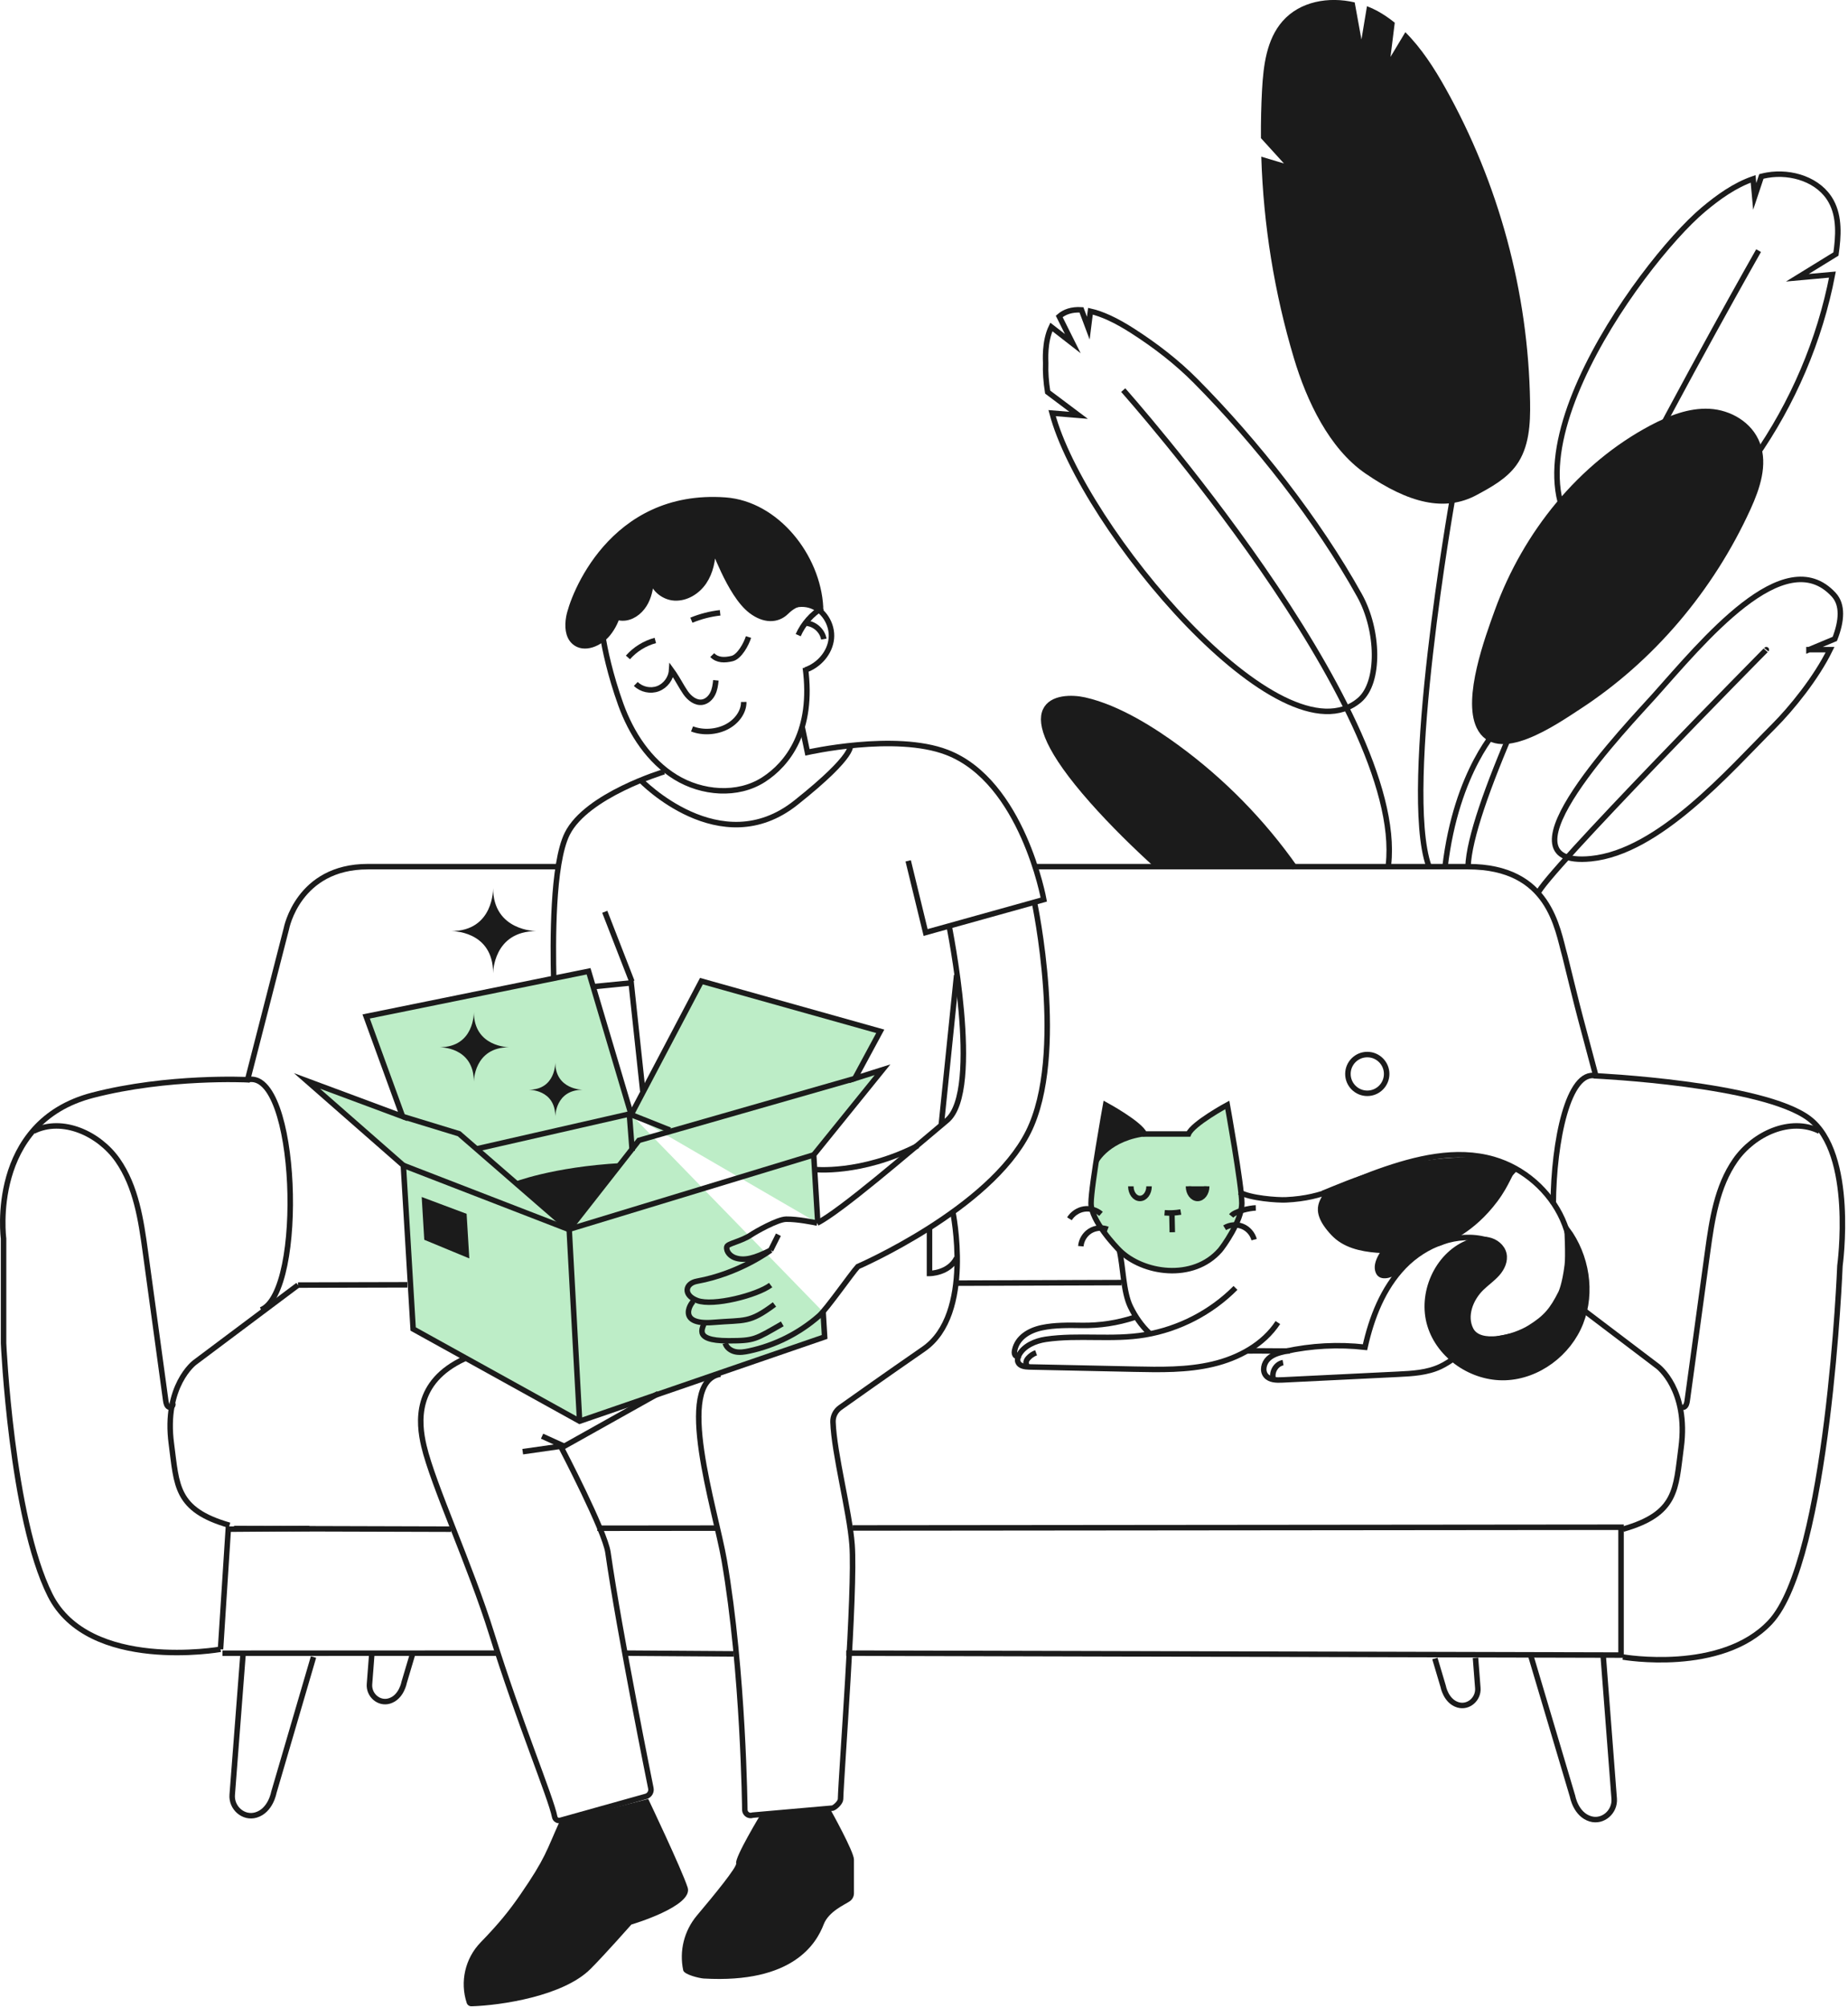 <svg width="477" height="518" viewBox="0 0 477 518" fill="none" xmlns="http://www.w3.org/2000/svg">
<g clip-path="url(#clip0)">
<path d="M120.47 516.99C118.67 511.51 120.05 505.47 124.07 501.33C128.73 496.53 131.42 493.2 134.28 489.05C140.88 479.49 141.01 477.73 144.42 470.2L167.32 464.32C167.32 464.32 175.91 482.35 177.49 487.17C179.07 492 162.97 496.74 162.97 496.74C162.97 496.74 156.12 504.5 152.42 508.2C145.42 515.2 129.38 517.61 121.69 517.84C121.14 517.85 120.64 517.51 120.47 516.99Z" fill="#1B1B1B"/>
<path d="M214.42 467.19C214.42 467.19 220.42 477.93 220.42 479.96V488.66C220.42 489.5 220.01 490.28 219.31 490.75C218.06 491.6 213.9 493.36 212.62 496.67C210.72 501.61 204.71 512 181.64 510.67C180.51 510.6 176.58 509.66 176.35 508.55C175.28 503.53 176.6 498.3 179.91 494.38C184.46 488.99 190.28 481.86 190.02 480.93C189.6 479.41 196.42 468.18 196.42 468.18C199.97 468.19 214.42 467.19 214.42 467.19Z" fill="#1B1B1B"/>
<path d="M162.92 287.69L151.92 250.69L94.51 262.36L103.91 288.17L79.23 278.99L104.11 300.79L106.64 343.02L149.61 366.82L212.85 345.07L212.46 338.62" fill="#BDEDC7"/>
<path d="M162.92 287.69L151.92 250.69L94.51 262.36L103.91 288.17L79.23 278.99L104.11 300.79L106.64 343.02L149.61 366.82L212.85 345.07L212.46 338.62" stroke="#1B1B1B" stroke-width="1.417" stroke-miterlimit="10"/>
<path d="M211.09 315.68L210.03 298.09L227.8 276.11L220.64 278.37L227.21 266.19L181.05 253.24L162.92 287.69" fill="#BDEDC7"/>
<path d="M211.09 315.68L210.03 298.09L227.8 276.11L220.64 278.37L227.21 266.19L181.05 253.24L162.92 287.69" stroke="#1B1B1B" stroke-width="1.417" stroke-miterlimit="10"/>
<path d="M210.03 298.09L146.81 317.32L104.11 300.79" stroke="#1B1B1B" stroke-width="1.417" stroke-miterlimit="10"/>
<path d="M172.92 291.69L162.47 287.53L122.99 296.54" stroke="#1B1B1B" stroke-width="1.417" stroke-miterlimit="10"/>
<path d="M149.61 366.82L146.92 317.31" stroke="#1B1B1B" stroke-width="1.417" stroke-miterlimit="10"/>
<path d="M109.62 310L110.19 319.51L120.36 323.72L119.76 313.8L109.62 310Z" fill="#1B1B1B" stroke="#1B1B1B" stroke-width="1.417" stroke-miterlimit="10"/>
<path d="M183.26 280.9C183.34 282.19 184.18 283.19 185.15 283.13C186.12 283.07 186.84 281.98 186.76 280.69" fill="#BDEDC7"/>
<path d="M183.26 280.9C183.34 282.19 184.18 283.19 185.15 283.13C186.12 283.07 186.84 281.98 186.76 280.69" stroke="#BDEDC7" stroke-width="1.417" stroke-miterlimit="10"/>
<path d="M194.36 280.24C194.44 281.53 195.28 282.53 196.25 282.47C197.22 282.41 197.94 281.32 197.86 280.03" fill="#BDEDC7"/>
<path d="M194.36 280.24C194.44 281.53 195.28 282.53 196.25 282.47C197.22 282.41 197.94 281.32 197.86 280.03" stroke="#BDEDC7" stroke-width="1.417" stroke-miterlimit="10"/>
<path d="M220.64 278.37L164.91 294.34L146.92 317.31L118.5 292.63L103.91 288.17" stroke="#1B1B1B" stroke-width="1.417" stroke-miterlimit="10"/>
<path d="M155.62 164.27C156.02 167.23 157.52 174.29 160.23 181.81C162.94 189.33 167.57 196.42 174.38 200.6C181.19 204.78 190.38 205.55 197.1 201.23C203.34 197.21 210.04 188.61 207.87 172.34" stroke="#1B1B1B" stroke-width="1.417" stroke-miterlimit="10"/>
<path d="M178.63 188.13C181.35 189.21 184.89 189 187.58 187.6C190.27 186.2 192.01 183.66 191.97 181.18" stroke="#1B1B1B" stroke-width="1.417" stroke-miterlimit="10"/>
<path d="M202.93 157.94C200.62 160.21 197.21 160.21 193.86 157.65C188.13 153.27 184.05 140.11 184.04 141.54C184.01 144.56 183.4 147.66 181.72 150.16C180.04 152.67 177.14 154.48 174.12 154.32C171.1 154.16 168.23 151.66 168.14 148.65C168.05 150.95 167.74 153.29 166.69 155.34C165.65 157.39 163.75 159.12 161.48 159.46C159.21 159.8 156.65 158.47 156.06 156.24C155.47 154.02 157.48 151.39 159.76 151.74C160.62 155.84 159.54 160.29 156.91 163.55C154.81 166.15 150.72 167.9 148.22 165.68C146.54 164.18 146.44 161.58 146.82 159.36C147.7 154.26 157.72 126.96 187.22 129.09C200.4 130.05 211.1 143.55 211.79 156.75C212 158.23 208.25 152.71 202.93 157.94Z" fill="#1B1B1B" stroke="#1B1B1B" stroke-width="1.417" stroke-miterlimit="10"/>
<path d="M164.11 176.53C165.58 177.98 167.91 178.48 169.84 177.75C171.77 177.02 173.2 175.11 173.34 173.05L173.97 173.93C174.95 175.38 175.97 177.37 176.97 178.81C177.97 180.24 179.59 181.53 181.31 181.23C182.48 181.03 183.43 180.11 183.96 179.05C184.49 177.99 184.66 176.79 184.78 175.6" stroke="#1B1B1B" stroke-width="1.417" stroke-miterlimit="10"/>
<path d="M183.84 169.09C185.2 170.48 187.07 170.43 188.96 169.98C190.85 169.53 192.62 166.28 193.2 164.42" stroke="#1B1B1B" stroke-width="1.417" stroke-miterlimit="10"/>
<path d="M178.46 160.08C180.83 159.1 183.33 158.46 185.88 158.17" stroke="#1B1B1B" stroke-width="1.417" stroke-miterlimit="10"/>
<path d="M162.08 169.69C163.94 167.58 166.43 166.04 169.15 165.31" stroke="#1B1B1B" stroke-width="1.417" stroke-miterlimit="10"/>
<path d="M207.87 172.93C211.39 171.73 214.24 168.49 214.59 164.79C214.94 161.09 212.53 157.2 208.94 156.2C207.13 155.7 205.12 155.92 203.47 156.82" stroke="#1B1B1B" stroke-width="1.417" stroke-miterlimit="10"/>
<path d="M206.03 163.94C207.33 161 209.55 158.48 212.3 156.83" stroke="#1B1B1B" stroke-width="1.417" stroke-miterlimit="10"/>
<path d="M208.28 160.87C210.4 161.1 212.27 162.85 212.64 164.95" stroke="#1B1B1B" stroke-width="1.417" stroke-miterlimit="10"/>
<path d="M152.92 254.69L162.92 253.69L165.92 281.69" stroke="#1B1B1B" stroke-width="1.417" stroke-miterlimit="10"/>
<path d="M171.42 199.19C171.42 199.19 151.42 205.19 146.42 215.19C142.53 222.98 142.71 243.59 142.92 252.69" stroke="#1B1B1B" stroke-width="1.417" stroke-miterlimit="10"/>
<path d="M234.42 222.19L238.92 240.69L269.42 232.19C269.42 232.19 263.92 201.69 244.42 194.19C231.06 189.05 208.42 194.19 208.42 194.19L207.02 187.47" stroke="#1B1B1B" stroke-width="1.417" stroke-miterlimit="10"/>
<path d="M163.1 253.34L156.1 235.34" stroke="#1B1B1B" stroke-width="1.417" stroke-miterlimit="10"/>
<path d="M165.39 201.39C165.39 201.39 185.92 222.69 205.42 207.19C221.48 194.42 219.42 192.19 219.42 192.19" stroke="#1B1B1B" stroke-width="1.417" stroke-miterlimit="10"/>
<path d="M244.92 238.69C244.92 238.69 253.65 281.46 244.42 289.19C234.74 297.3 216.92 312.69 210.92 315.69" stroke="#1B1B1B" stroke-width="1.417" stroke-miterlimit="10"/>
<path d="M245.92 312.69C245.92 312.69 251.42 339.19 238.42 348.19C228.75 354.88 220.47 360.75 216.86 363.31C215.65 364.17 214.95 365.57 215.01 367.06C215.3 375.21 219.28 390.06 219.93 398.69C220.82 410.52 217.13 457.71 216.96 464.38C216.94 465.18 215.67 466.42 214.93 466.69L194.29 468.5C193.35 468.85 192.34 468.21 192.25 467.21C192.25 467.21 191.93 431.69 186.93 402.69C184.68 389.64 173.93 356.69 185.93 354.69" stroke="#1B1B1B" stroke-width="1.417" stroke-miterlimit="10"/>
<path d="M246.92 251.69L242.92 290.69" stroke="#1B1B1B" stroke-width="1.417" stroke-miterlimit="10"/>
<path d="M145.42 373.19L134.92 374.69" stroke="#1B1B1B" stroke-width="1.417" stroke-miterlimit="10"/>
<path d="M139.92 370.69L145.42 373.19" stroke="#1B1B1B" stroke-width="1.417" stroke-miterlimit="10"/>
<path d="M198.92 331.69C195.41 334.33 184.07 337.22 179.97 335.68C176.25 334.28 176.82 331.25 179.92 330.69C190.92 328.69 198.92 322.69 198.92 322.69C194.92 324.69 192.13 325.55 189.65 324.62C188.47 324.18 187.39 323.05 187.6 321.81C187.75 320.96 191.34 320.44 193.92 318.68C194.95 317.98 200.66 314.71 202.92 314.68C205.85 314.64 209.97 315.49 210.92 315.68" stroke="#1B1B1B" stroke-width="1.417" stroke-miterlimit="10"/>
<path d="M179.35 335.62C178.58 335.64 174.12 342.15 184.16 341.32C192.36 340.64 193.32 341.61 199.91 336.69" stroke="#1B1B1B" stroke-width="1.417" stroke-miterlimit="10"/>
<path d="M181.96 340.85C181.91 342.24 178.04 346.08 188.08 346.07C194.82 346.06 194.92 345.7 201.92 341.7" stroke="#1B1B1B" stroke-width="1.417" stroke-miterlimit="10"/>
<path d="M187.2 346.7C187.52 347.85 188.64 348.65 189.81 348.9C190.98 349.15 192.2 348.95 193.37 348.7C200.01 347.28 206.27 344.13 211.38 339.66C213.42 337.87 219.8 328.67 221.42 326.92C221.42 326.92 255.42 312.19 265.42 292.19C275.42 272.19 266.98 232.78 266.98 232.78" stroke="#1B1B1B" stroke-width="1.417" stroke-miterlimit="10"/>
<path d="M198.92 322.69L200.92 318.69" stroke="#1B1B1B" stroke-width="1.417" stroke-miterlimit="10"/>
<path d="M169.92 359.69L144.92 373.69C144.92 373.69 156.13 395.16 156.92 400.69C159.92 421.69 167.98 461.48 167.98 461.48C168.22 462.43 167.66 463.41 166.71 463.67L144.62 469.85C143.97 470.03 143.31 469.63 143.18 468.97C142.18 463.89 134.02 444.52 126.91 421.69C121.42 404.05 111.74 383.18 109.41 373.19C108 367.15 106.91 356.69 119.91 350.69" stroke="#1B1B1B" stroke-width="1.417" stroke-miterlimit="10"/>
<path d="M210.08 301.85C210.08 301.85 222.17 303.21 236.92 295.69" stroke="#1B1B1B" stroke-width="1.417" stroke-miterlimit="10"/>
<path d="M239.92 316.69V328.69C239.92 328.69 244.92 328.69 246.92 324.69" stroke="#1B1B1B" stroke-width="1.417" stroke-miterlimit="10"/>
<path d="M116.42 394.69L60.42 394.53" stroke="#1B1B1B" stroke-width="1.417" stroke-miterlimit="10"/>
<path d="M185.42 394.42L154.16 394.45" stroke="#1B1B1B" stroke-width="1.417" stroke-miterlimit="10"/>
<path d="M218.42 426.69L418.42 427.19V394.19L220.04 394.38" stroke="#1B1B1B" stroke-width="1.417" stroke-miterlimit="10"/>
<path d="M161.42 426.69L189.4 426.88" stroke="#1B1B1B" stroke-width="1.417" stroke-miterlimit="10"/>
<path d="M57.42 426.71L128.42 426.69" stroke="#1B1B1B" stroke-width="1.417" stroke-miterlimit="10"/>
<path d="M56.92 425.69L58.92 394.69L79.87 394.53" stroke="#1B1B1B" stroke-width="1.417" stroke-miterlimit="10"/>
<path d="M267.42 223.69C320.36 223.69 367.94 223.69 378.92 223.69C400.05 223.69 401.92 239.69 403.92 246.69C403.92 246.69 407.3 260.49 407.92 262.69L411.92 277.69C411.92 277.69 454.92 279.69 466.92 288.69C478.92 297.69 474.92 326.69 474.92 326.69C474.92 326.69 471.92 402.69 456.92 418.69C444.31 432.14 418.92 427.69 418.92 427.69" stroke="#1B1B1B" stroke-width="1.417" stroke-miterlimit="10"/>
<path d="M56.92 425.69C56.92 425.69 22.92 431.69 12.92 411.69C2.92 391.69 0.92 346.69 0.92 346.69V319.69C0.92 319.69 -3.09 289.69 23.91 282.69C43.37 277.65 63.91 278.69 63.91 278.69L73.92 239.69C73.92 239.69 76.92 223.69 94.92 223.69C120.92 223.69 113.92 223.69 113.92 223.69C113.92 223.69 125.62 223.69 144.12 223.69" stroke="#1B1B1B" stroke-width="1.417" stroke-miterlimit="10"/>
<path d="M105.14 331.62C89.54 331.67 79.23 331.69 76.92 331.69" stroke="#1B1B1B" stroke-width="1.417" stroke-miterlimit="10"/>
<path d="M289.48 331.05C275.68 331.09 261.31 331.14 246.84 331.19" stroke="#1B1B1B" stroke-width="1.417" stroke-miterlimit="10"/>
<path d="M418.92 394.69C432.92 390.69 432.5 384.37 433.92 373.69C435.92 358.69 427.92 352.69 427.92 352.69L405.81 335.92" stroke="#1B1B1B" stroke-width="1.417" stroke-miterlimit="10"/>
<path d="M405.08 333.64C406.04 335.36 407.16 336.57 408.46 337.09" stroke="#1B1B1B" stroke-width="1.417" stroke-miterlimit="10"/>
<path d="M411.92 277.69C404.81 276.05 401.03 294.61 400.92 310.69" stroke="#1B1B1B" stroke-width="1.417" stroke-miterlimit="10"/>
<path d="M394.92 426.69L405.92 463.69C405.92 463.69 406.74 468.33 410.51 469.46C413.75 470.43 416.91 467.62 416.65 464.25L413.82 427.47" stroke="#1B1B1B" stroke-width="1.417" stroke-miterlimit="10"/>
<path d="M80.92 427.69L70.67 462.69C70.67 462.69 69.85 467.33 66.08 468.46C62.84 469.43 59.68 466.62 59.94 463.25L62.77 426.47" stroke="#1B1B1B" stroke-width="1.417" stroke-miterlimit="10"/>
<path d="M63.91 278.69C76.91 275.69 78.82 333.48 67.37 338.08" stroke="#1B1B1B" stroke-width="1.417" stroke-miterlimit="10"/>
<path d="M59.24 393.69C45.24 389.69 45.66 383.37 44.24 372.69C42.24 357.69 50.24 351.69 50.24 351.69L76.92 331.69" stroke="#1B1B1B" stroke-width="1.417" stroke-miterlimit="10"/>
<path d="M469.62 291.96C462.15 288.26 452.7 292.61 447.92 299.45C443.15 306.29 441.88 314.9 440.75 323.16C439 335.95 437.25 348.73 435.5 361.52C435.41 362.17 435.24 362.94 434.63 363.2C434.02 363.46 433.27 362.46 433.87 362.17" stroke="#1B1B1B" stroke-width="1.417" stroke-miterlimit="10"/>
<path d="M8.66 291.96C16.13 288.26 25.58 292.61 30.36 299.45C35.13 306.29 36.4 314.9 37.53 323.16C39.28 335.95 41.03 348.73 42.78 361.52C42.87 362.17 43.04 362.94 43.65 363.2C44.26 363.46 45.01 362.46 44.41 362.17" stroke="#1B1B1B" stroke-width="1.417" stroke-miterlimit="10"/>
<path d="M370.37 428.07L372.5 435.23C372.5 435.23 373.19 439.1 376.33 440.04C379.03 440.85 381.67 438.51 381.45 435.69L380.85 427.9" stroke="#1B1B1B" stroke-width="1.417" stroke-miterlimit="10"/>
<path d="M106.45 427.07L104.32 434.23C104.32 434.23 103.63 438.1 100.49 439.04C97.79 439.85 95.15 437.51 95.37 434.69L95.97 426.9" stroke="#1B1B1B" stroke-width="1.417" stroke-miterlimit="10"/>
<path d="M352.92 282.19C355.681 282.19 357.92 279.951 357.92 277.19C357.92 274.429 355.681 272.19 352.92 272.19C350.158 272.19 347.92 274.429 347.92 277.19C347.92 279.951 350.158 282.19 352.92 282.19Z" stroke="#1B1B1B" stroke-width="1.417" stroke-miterlimit="10"/>
<path d="M314.92 322.69C315.58 321.94 320.54 315.15 320.54 310.6C320.54 306.04 316.78 285.19 316.78 285.19C316.78 285.19 307.86 290.03 306.77 292.69H295.39C294.3 290.03 285.38 285.19 285.38 285.19C285.38 285.19 281.62 306.04 281.62 310.6C281.62 315.15 288.21 321.98 288.92 322.69C294.92 328.69 307.92 330.69 314.92 322.69Z" fill="#BDEDC7" stroke="#1B1B1B" stroke-width="1.417" stroke-miterlimit="10"/>
<path d="M291.89 306.2C291.89 307.93 292.94 309.33 294.24 309.33C295.54 309.33 296.59 307.93 296.59 306.2" stroke="#1B1B1B" stroke-width="1.417" stroke-miterlimit="10"/>
<path d="M306.77 306.2C306.77 307.93 307.82 309.33 309.12 309.33C310.42 309.33 311.47 307.93 311.47 306.2" fill="#1B1B1B"/>
<path d="M306.77 306.2C306.77 307.93 307.82 309.33 309.12 309.33C310.42 309.33 311.47 307.93 311.47 306.2" stroke="#1B1B1B" stroke-width="1.417" stroke-miterlimit="10"/>
<path d="M300.6 313.03C301.99 313.14 303.4 313.08 304.78 312.83" stroke="#1B1B1B" stroke-width="1.417" stroke-miterlimit="10"/>
<path d="M302.49 313.28C302.52 314.87 302.55 316.46 302.59 318.05" stroke="#1B1B1B" stroke-width="1.417" stroke-miterlimit="10"/>
<path d="M284.19 313.31C283.01 312.29 281.36 311.82 279.82 312.06C278.28 312.3 276.86 313.25 276.04 314.58" stroke="#1B1B1B" stroke-width="1.417" stroke-miterlimit="10"/>
<path d="M285.92 317.29C284.44 316.73 282.7 316.9 281.36 317.74C280.02 318.58 279.11 320.08 278.98 321.66" stroke="#1B1B1B" stroke-width="1.417" stroke-miterlimit="10"/>
<path d="M317.79 313.84C318.77 312.62 322.58 311.81 324.14 311.77" stroke="#1B1B1B" stroke-width="1.417" stroke-miterlimit="10"/>
<path d="M316.1 316.9C317.45 316.08 319.2 315.94 320.67 316.53C322.14 317.12 323.3 318.43 323.71 319.96" stroke="#1B1B1B" stroke-width="1.417" stroke-miterlimit="10"/>
<path d="M342.1 307.74C342.1 307.74 352.95 303.21 353.31 303.67C353.45 303.56 377.45 295.71 390.92 301.69C389.72 302.33 389.18 305.34 385.92 309.69C379.92 317.69 373.4 320.07 371.92 320.69C369.43 321.73 360.18 323.03 355.4 322.64C351.22 322.3 347.05 321.36 344.18 318.31C337.75 311.48 342.8 309.48 342.1 307.74Z" fill="#1B1B1B" stroke="#1B1B1B" stroke-width="1.417" stroke-miterlimit="10"/>
<path d="M355.91 328.53C356.76 330 359.72 328.9 360.92 327.7C362.92 325.7 362.45 326.37 362.92 325.7C364.62 323.25 364.67 324.65 366.92 322.7C367.35 322.33 369.58 321.57 369.58 321C369.59 320.2 391.66 301.99 390.92 301.7C385.75 299.66 351.7 321.23 355.91 328.53Z" fill="#1B1B1B" stroke="#1B1B1B" stroke-width="1.417" stroke-miterlimit="10"/>
<path d="M319.92 307.69C322.66 309.29 329.75 309.79 331.92 309.69C342.03 309.21 346.32 305.8 355.86 302.41C365.4 299.02 375.84 296.42 385.56 299.25C393.33 301.51 399.99 307.32 403.3 314.7C406.61 322.09 406.5 330.92 403.02 338.23C403.23 337.48 403.44 336.73 403.65 335.99" stroke="#1B1B1B" stroke-width="1.417" stroke-miterlimit="10"/>
<path d="M383.77 320.05C376.23 317.92 367.88 321.2 362.43 326.83C356.98 332.46 354.03 340.08 352.33 347.73C345.46 346.95 338.47 347.32 331.72 348.8C330.15 349.15 328.52 349.59 327.36 350.71C326.2 351.83 325.73 353.81 326.75 355.05C327.72 356.22 329.47 356.25 330.99 356.17C340.93 355.68 350.88 355.19 360.82 354.71C364.55 354.53 368.39 354.32 371.77 352.73C374.57 351.42 376.88 349.24 379.63 347.82C384.07 345.53 389.27 345.38 394.05 343.92C398.83 342.46 403.68 338.75 403.59 333.76" stroke="#1B1B1B" stroke-width="1.417" stroke-miterlimit="10"/>
<path d="M321.92 348.69C324.58 348.62 330.26 348.76 332.92 348.69" stroke="#1B1B1B" stroke-width="1.417" stroke-miterlimit="10"/>
<path d="M288.92 322.69C289.94 326.92 289.89 333.38 291.79 337.29C293.01 339.79 294.62 342.15 296.63 344.05" stroke="#1B1B1B" stroke-width="1.417" stroke-miterlimit="10"/>
<path d="M318.9 332.42C312.63 338.74 304.34 343.04 295.56 344.52C287.11 345.95 278.39 344.44 269.91 345.69C267.22 346.09 264.26 347.36 263 349.77C262.72 350.31 262.54 350.96 262.75 351.54C263.14 352.6 264.53 352.8 265.67 352.82C274.68 353.01 283.68 353.2 292.69 353.39C299.5 353.53 306.4 353.67 313.03 352.1C319.66 350.54 326.1 347.06 329.84 341.36" stroke="#1B1B1B" stroke-width="1.417" stroke-miterlimit="10"/>
<path d="M404.49 317.29C409.53 324.11 411.09 333.52 407.98 341.41C404.88 349.3 397.01 355.25 388.54 355.55C380.06 355.85 371.58 350.16 369.11 342.05C366.64 333.94 370.84 324.19 378.64 320.86C380.38 320.12 382.31 319.67 384.16 320.05C386.01 320.43 387.74 321.78 388.16 323.62C388.58 325.43 387.7 327.32 386.47 328.71C385.24 330.1 383.68 331.16 382.36 332.46C379.53 335.22 377.83 339.68 379.64 343.2C381.88 347.54 390.77 345.28 394.91 342.69C399.06 340.11 400.72 338.06 402.91 333.69C402.91 333.69 403.91 331.69 404.55 326.52C404.85 324.23 404.49 317.29 404.49 317.29Z" fill="#1B1B1B" stroke="#1B1B1B" stroke-width="1.417" stroke-miterlimit="10"/>
<path d="M267.43 349.16C266.65 349.44 265.94 349.92 265.39 350.54C265.07 350.9 264.79 351.36 264.85 351.84C264.91 352.32 265.46 352.74 265.89 352.51" stroke="#1B1B1B" stroke-width="1.417" stroke-miterlimit="10"/>
<path d="M331.18 351.71C329.26 352.03 327.99 354.38 328.77 356.16" stroke="#1B1B1B" stroke-width="1.417" stroke-miterlimit="10"/>
<path d="M283.42 300.19C283.42 300.19 286.42 294.19 296.42 293.19C297.42 293.09 285.39 284.69 285.39 284.69L283.42 300.19Z" fill="#1B1B1B"/>
<path d="M292.8 340.04C288.44 341.47 283.84 342.17 279.25 342.1C275.88 342.05 272.22 341.99 268.93 342.69C265.63 343.39 262.6 345.2 261.9 348.49C261.81 348.91 261.77 349.38 262 349.75C262.23 350.11 262.83 350.25 263.09 349.91" stroke="#1B1B1B" stroke-width="1.417" stroke-miterlimit="10"/>
<path d="M298.92 223.69C293.17 218.51 287.05 212.49 281.92 206.69C258.92 180.69 273.38 179.24 279.92 180.69C288.92 182.69 298.28 188.92 303.7 192.88C315.51 201.5 325.88 212.08 334.28 224.05" fill="#1B1B1B"/>
<path d="M298.92 223.69C293.17 218.51 287.05 212.49 281.92 206.69C258.92 180.69 273.38 179.24 279.92 180.69C288.92 182.69 298.28 188.92 303.7 192.88C315.51 201.5 325.88 212.08 334.28 224.05" stroke="#1B1B1B" stroke-width="1.417" stroke-miterlimit="10"/>
<path d="M386.92 187.69C386.92 187.69 375.92 198.69 372.97 223.89" stroke="#1B1B1B" stroke-width="1.417" stroke-miterlimit="10"/>
<path d="M455.92 167.69C456.2 167.34 398.14 226.24 396.92 230.69" stroke="#1B1B1B" stroke-width="1.417" stroke-miterlimit="10"/>
<path d="M453.92 64.69C453.92 64.69 379.92 194.69 378.92 223.69" stroke="#1B1B1B" stroke-width="1.417" stroke-miterlimit="10"/>
<path d="M374.92 128.69C374.92 128.69 361.69 203.41 368.8 223.55" stroke="#1B1B1B" stroke-width="1.417" stroke-miterlimit="10"/>
<path d="M289.92 100.69C289.92 100.69 362.92 182.69 358.38 223.21" stroke="#1B1B1B" stroke-width="1.417" stroke-miterlimit="10"/>
<path d="M394.94 103.75C394.48 75.47 386.88 47.33 373.04 22.66C370.16 17.53 366.88 12.43 362.74 8.31L358.91 14.69L360.01 5.86C358.63 4.75 357.17 3.74 355.61 2.88C354.72 2.39 353.8 1.97 352.84 1.6L351.41 10.19L349.67 0.62C342.94 -0.96 335.52 0.36 331.04 5.48C326.92 10.19 326.11 16.87 325.76 23.12C325.53 27.29 325.44 31.48 325.47 35.66L331.41 42.19L325.56 40.44C326.1 58.07 328.94 75.63 334 92.52C337.26 103.4 343.05 115.75 352.41 122.19C363.57 129.87 372.89 132.21 381.14 127.77C384.93 125.73 388.86 123.57 391.39 120.08C394.72 115.49 395.04 109.42 394.94 103.75Z" fill="#1B1B1B"/>
<path d="M350.92 153.69C340.14 134.28 324.27 114.11 308.63 98.35C303.74 93.42 298.24 89.19 292.4 85.44C287.93 82.56 284.34 80.98 281.46 80.33L280.91 84.7L279.14 79.98C276.59 79.82 274.74 80.51 273.4 81.67L276.91 88.7L271.37 84.39C269.51 88.24 269.92 93.26 269.91 93.7C269.82 96.06 270 98.58 270.42 101.2L278.41 107.2L271.57 106.63C279.34 136.09 330.91 197.7 350.91 180.7C356.23 176.18 355.92 162.69 350.92 153.69Z" stroke="#1B1B1B" stroke-width="1.417" stroke-miterlimit="10"/>
<path d="M472.66 51.99C469.63 46.42 462.43 44.14 456.18 45.21C455.66 45.3 455.15 45.41 454.64 45.54L452.92 50.7L452.51 46.17C447.77 47.81 443.51 50.87 439.63 54.13C423.21 67.95 379.99 127.39 415.52 144.4C430.17 151.42 445.83 128.24 452.86 118.21C462.77 104.07 469.72 87.84 472.98 70.87L463.93 71.69L473.89 65.56C474.54 60.98 474.87 56.05 472.66 51.99Z" stroke="#1B1B1B" stroke-width="1.417" stroke-miterlimit="10"/>
<path d="M466.92 167.69L473.59 164.91C475.39 160.29 475.73 156.12 473.3 153.49C460.57 139.64 439.46 165.67 426.92 179.69C420.85 186.48 384.43 224.22 410.65 221.64C428.2 219.92 446.27 199.01 457.82 187.45C462.4 182.87 468.8 174.99 472.37 167.68H466.92V167.69Z" stroke="#1B1B1B" stroke-width="1.417" stroke-miterlimit="10"/>
<path d="M426.31 110.44C430.96 107.98 436.01 105.95 441.2 106.22C446.39 106.49 451.72 109.51 453.62 114.65C455.59 119.96 453.56 125.94 451.22 131.08C441.61 152.17 426.22 170.23 407.44 182.45C401.52 186.3 386.26 197.03 381.77 187.51C378.29 180.13 383.98 164.73 386.5 157.75C393.82 137.57 408.06 120.12 426.31 110.44Z" fill="#1B1B1B" stroke="#1B1B1B" stroke-width="1.417" stroke-miterlimit="10"/>
<path d="M132.42 305.19C132.42 305.19 142.42 301.19 160.42 300.19L146.42 317.19L132.42 305.19Z" fill="#1B1B1B"/>
<path d="M162.42 287.19L163.18 297.09" stroke="#1B1B1B" stroke-width="1.417" stroke-miterlimit="10"/>
<path d="M127.28 251.19C127.28 251.19 127.28 240.33 138.42 240.33C138.42 240.33 127.28 240.33 127.28 229.19C127.28 229.19 127.56 240.33 116.42 240.33C116.42 240.33 127.28 240.06 127.28 251.19Z" fill="#1B1B1B"/>
<path d="M122.31 279.19C122.31 279.19 122.31 270.3 131.42 270.3C131.42 270.3 122.31 270.3 122.31 261.19C122.31 261.19 122.54 270.3 113.42 270.3C113.42 270.31 122.31 270.08 122.31 279.19Z" fill="#1B1B1B"/>
<path d="M143.33 288.19C143.33 288.19 143.33 281.28 150.42 281.28C150.42 281.28 143.33 281.28 143.33 274.19C143.33 274.19 143.51 281.28 136.42 281.28C136.42 281.28 143.33 281.11 143.33 288.19Z" fill="#1B1B1B"/>
</g>
<defs>
<clipPath id="clip0">
<rect width="476.27" height="517.83" fill="white"/>
</clipPath>
</defs>
</svg>
